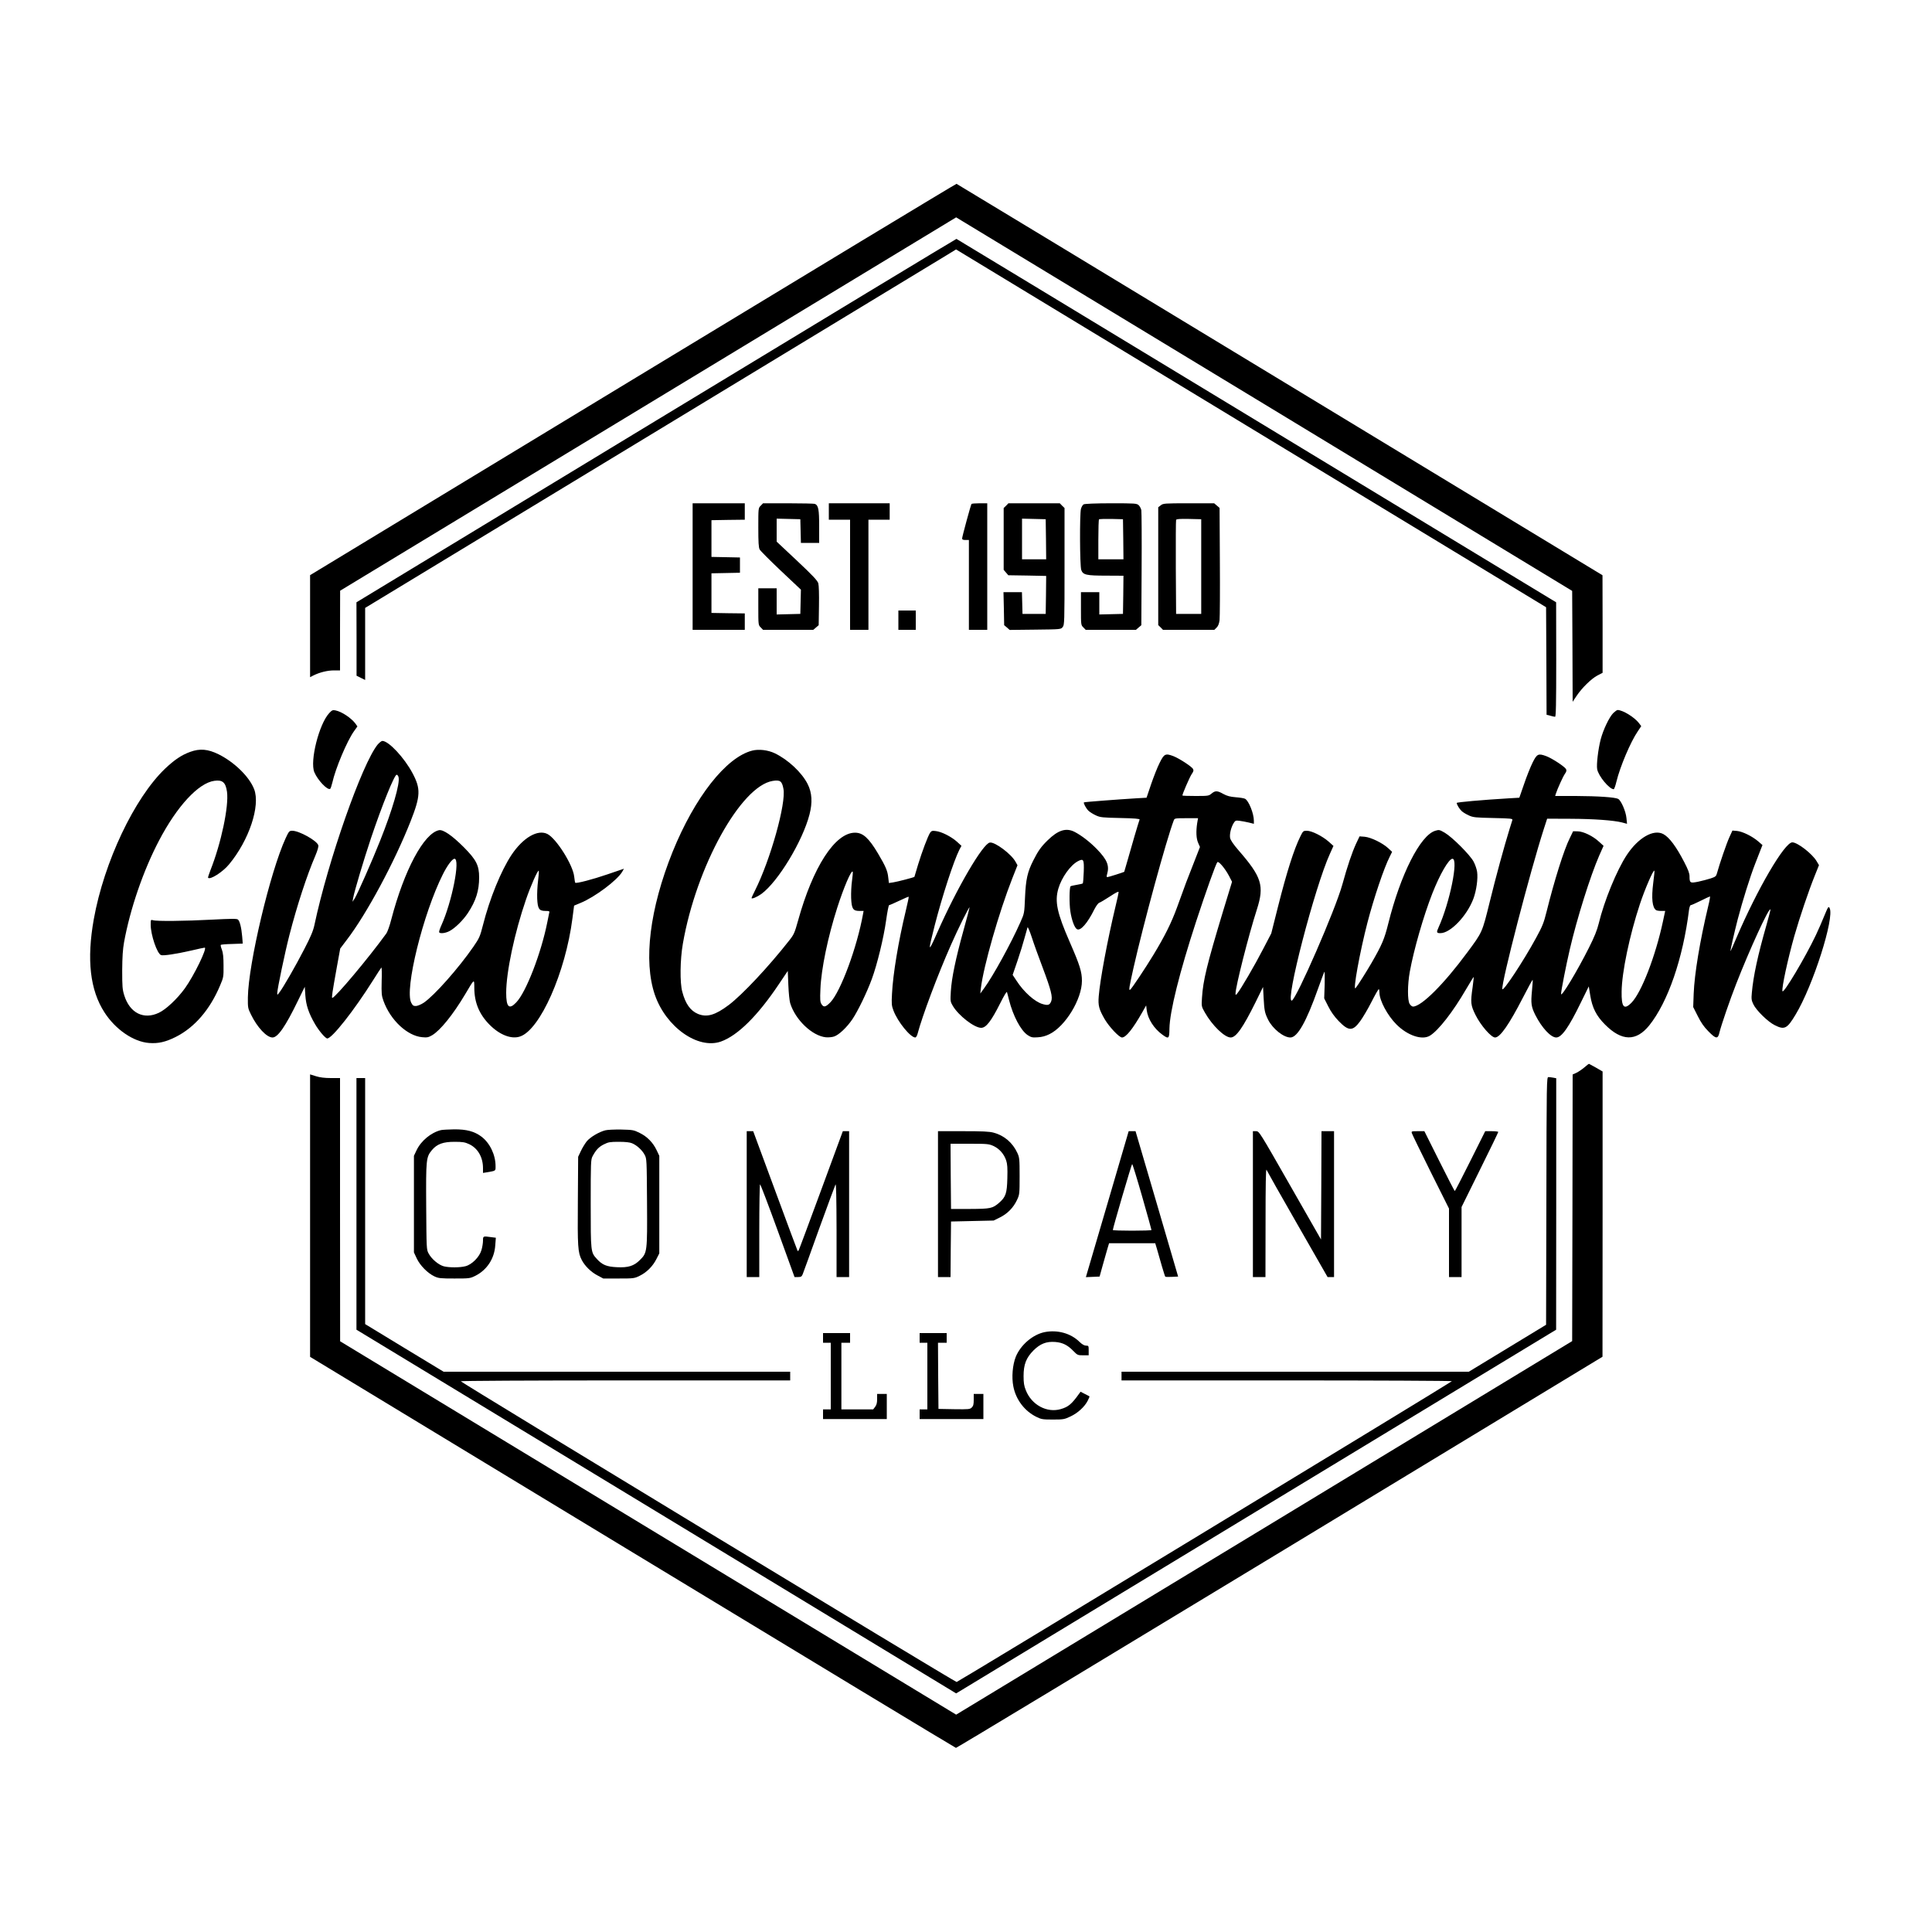 <svg version="1.0" xmlns="http://www.w3.org/2000/svg" width="2e3pt" height="2e3pt" viewBox="0 0 2e3 2e3"><g transform="translate(0,2000) scale(0.1,-0.1)" fill="#000" stroke="none"><path d="M6553 16073l-3343-2027v-528-528l37 19c63 31 143 51 210 51h63v413l1 412 3189 1933 3188 1932 3189-1933 3188-1934 3-574 2-574 40 60c55 83 153 179 216 212l54 28v505l-1 505-3340 2025c-1837 1114-3343 2026-3347 2027-4 2-1511-909-3349-2024z"/><path d="M6793 15647l-3103-1882 1-380v-380l44-22 45-22v373 373l2958 1794c1626 986 3002 1821 3058 1855l101 62 3054-1852 3054-1852 3-556 2-557 38-10c20-6 43-11 50-11 9 0 12 125 12 593l-1 592-3101 1880c-1705 1034-3104 1881-3107 1882s-1402-845-3108-1880z"/><path d="M7170 14135v-655h270 270v85 85l-172 2-173 3v205 205l148 3 147 3v79 79l-147 3-148 3v190 190l173 3 172 2v85 85h-270-270v-655z"/><path d="M7875 14765c-25-24-25-25-25-225 0-153 3-208 14-228 8-15 107-114 220-221l207-195-3-125-3-126-122-3-123-3v136 135h-95-95v-190c0-189 0-191 25-215l24-25h260 260l28 24 28 24 3 199c2 123-1 212-7 235-9 28-56 79-221 234l-210 197v119 119l123-3 122-3 3-122 3-123h94 95v170c0 178-8 219-45 234-9 3-133 6-276 6h-260l-24-25z"/><path d="M8580 14705v-85h110 110v-570-570h95 95v570 570h110 110v85 85h-315-315v-85z"/><path d="M10057 14783c-9-14-97-339-97-356 0-13 9-17 35-17h35v-465-465h95 95v655 655h-79c-44 0-82-3-84-7z"/><path d="M10415 14765l-25-24v-320-320l24-28 24-28 196-3 196-4-2-196-3-197h-120-120l-3 113-3 112h-95-96l4-171 3-171 29-24 28-25 265 3c265 3 265 3 284 27 18 22 19 48 19 628v604l-25 24-24 25h-266-266l-24-25zm413-347 2-208h-125-125v210 211l123-3 122-3 3-207z"/><path d="M11218 14779c-10-5-22-26-28-47-14-53-12-587 3-632 18-51 50-59 260-59l177-1-2-197-3-198-122-3-123-3v116 115h-95-95v-170c0-168 0-171 25-195l24-25h260 260l28 24 28 24 3 579c2 318 0 593-3 611-3 17-16 41-27 52-21 19-36 20-287 20-158 0-273-5-283-11zm410-361 2-208h-130-130v203c0 112 3 207 7 211 4 3 61 5 127 4l121-3 3-207z"/><path d="M12016 14769l-26-20v-610-610l25-24 24-25h266 266l24 24c16 16 25 40 30 77 3 30 5 303 3 607l-3 554-28 24-28 24h-263c-251 0-265-1-290-21zm419-634v-490h-130-130l-3 480c-1 264 0 486 3 493 3 9 36 12 132 10l128-3v-490z"/><path d="M93e2 13580v-1e2h90 90v1e2 1e2h-90-90v-1e2z"/><path d="M3409 12619c-106-112-203-498-155-613 35-83 136-189 164-172 5 3 14 31 22 63 33 149 153 434 225 534l35 49-21 30c-44 58-141 123-206 136-28 6-37 2-64-27z"/><path d="M167e2 12618c-42-43-104-173-130-273s-45-262-36-308c13-71 126-207 171-207 5 0 18 35 28 78 37 153 146 412 221 521l36 54-24 32c-47 61-168 135-221 135-7 0-27-15-45-32z"/><path d="M3910 12293c-161-196-514-1202-655-1868-13-61-38-121-105-250-86-168-221-403-260-452-19-25-20-25-20-4 0 41 81 427 126 601 79 307 181 619 269 823 23 55 34 94 30 107-15 48-198 150-269 150-31 0-35-4-69-77-160-347-386-1299-391-1648-1-105 0-113 32-177 65-134 163-238 223-238 55 0 134 114 263 380l71 145 6-90c7-101 34-183 101-298 41-70 107-147 126-147 49 0 278 291 472 599 45 72 85 133 88 135 4 2 6-61 3-140-3-130-1-151 19-206 72-199 246-361 4e2-375 51-5 65-2 103 20 85 50 217 214 341 422 99 167 95 165 96 70 0-154 52-277 160-385 104-104 224-150 313-120 207 68 471 662 543 1224l17 131 67 28c147 60 381 235 432 324l17 30-170-58c-154-53-324-97-334-87-3 2-7 31-11 64-13 120-183 391-276 440-1e2 52-253-36-373-216-108-163-226-452-295-725-31-121-38-136-99-225-155-224-404-505-514-580-27-18-63-33-80-34-27-1-35 5-50 34-71 136 122 921 328 1330 46 92 97 160 120 160 62 0-26-446-136-689-16-35-26-67-23-72 9-16 64-10 106 12 58 30 141 111 192 188 83 126 116 231 116 368 0 125-30 183-159 313-121 121-213 184-256 176-157-32-361-413-495-926-16-63-39-128-52-145-180-249-529-665-558-665-9 0 0 56 46 313l36 198 69 91c205 268 492 802 659 1225 104 264 107 337 20 5e2-86 161-247 333-312 333-9 0-30-17-48-37zm216-339c16-64-63-337-193-662-81-204-235-553-263-596l-21-31 7 40c11 64 109 393 184 617 116 345 243 658 266 658 8 0 17-12 20-26zm1444-1071c-7-54-11-137-9-184 5-107 19-129 86-129 37 0 44-3 39-17-2-10-12-56-21-103-63-316-219-722-321-827-74-78-104-49-104 99 0 214 86 621 206 969 47 137 121 305 131 295 3-3 0-49-7-103z"/><path d="M1970 12217c-90-32-165-83-261-174-318-304-632-967-738-1558-75-420-39-735 111-966 114-177 3e2-304 462-316 95-7 169 10 274 62 197 99 356 284 461 535 35 82 36 89 35 205 0 87-5 132-17 164-10 24-15 47-11 50 3 3 55 8 116 9l111 4-6 74c-8 92-25 160-44 175-11 10-71 9-266-1-278-15-579-18-614-6-22 7-23 5-23-47 0-104 66-299 107-314 23-9 160 12 313 47 71 17 133 30 139 30 30 0-111-291-205-421-78-108-196-219-269-253-157-75-301-3-358 178-20 63-22 92-22 261 1 139 6 217 19 290 63 346 199 743 363 1055 186 355 408 595 572 617 85 12 117-16 131-114 20-149-60-530-171-810-16-41-28-78-25-80 22-23 152 60 217 139 207 249 326 606 260 778-49 128-204 280-369 362-110 54-193 61-292 25z"/><path d="M7788 12230c-271-68-596-482-826-1050-236-587-303-1128-183-1478 115-334 446-568 684-484 174 62 381 267 6e2 594l92 137 6-147c3-81 12-165 19-187 53-172 228-339 370-353 26-2 64 1 84 8 50 16 133 95 190 179 57 85 151 279 201 416 55 149 123 427 148 607 12 87 26 158 31 158s52 20 104 45 97 44 99 42-12-69-31-148c-76-315-132-653-142-855-6-106-4-125 15-175 44-117 176-279 226-279 8 0 19 18 25 43 47 178 207 606 345 917 73 167 186 393 192 387 1-2-27-109-63-238-81-293-123-494-131-631-6-102-5-108 20-150 59-101 223-228 294-228 51 0 104 69 199 258 37 74 65 121 68 112 3-8 12-44 21-80 42-167 122-318 194-366 36-23 48-26 104-22 42 2 82 13 120 32 165 80 337 362 337 552 0 94-22 164-126 402-132 302-157 420-118 553 34 116 125 243 203 284 58 30 64 19 60-109-2-63-7-117-10-121-4-3-32-10-64-15s-60-12-63-15c-12-12-14-179-2-257 13-90 43-173 69-187 36-21 109 62 180 206 18 35 39 64 51 68 11 3 60 33 110 65 62 41 90 55 90 44 0-8-14-72-31-142-85-355-162-768-175-936-8-96 3-135 63-239 48-80 149-187 178-187 41 0 112 89 211 263l39 69 6-51c12-90 75-189 162-252 66-48 72-43 73 64 3 175 104 581 276 1107 102 311 205 6e2 220 615 13 14 79-64 120-141l32-62-97-318c-162-537-203-703-214-881-6-91-6-91 30-155 76-134 204-258 267-258 56 0 127 102 257 364l78 159 6-114c7-130 12-155 46-224 47-95 160-185 231-185 73 0 165 162 287 507 31 87 60 164 64 172 5 7 6-51 4-130l-5-144 42-83c28-56 63-105 108-152 103-106 145-107 222-2 27 37 80 126 117 199s71 133 76 133c4 0 7-17 7-37 1-81 83-235 175-327 115-116 267-167 348-117 88 54 239 248 373 479 43 72 78 131 80 129 1-1-4-47-11-102-24-165-21-190 30-293 54-108 162-232 202-232 52 0 145 134 290 416 52 102 97 183 99 181s-1-53-7-112c-13-132-8-167 35-253 67-132 160-232 216-232s130 105 254 360l83 169 15-93c21-129 63-212 153-302 173-174 322-177 458-9 193 241 349 691 412 1198 4 26 11 47 18 47s53 21 102 45c50 25 93 45 96 45 4 0-4-46-18-102-86-360-142-7e2-150-903l-5-140 47-93c33-67 65-113 110-158 79-81 99-83 115-11 18 74 108 337 173 502 137 352 337 788 354 771 3-2-16-76-41-163-89-311-136-528-151-7e2-6-63-4-79 16-120 30-63 151-181 220-215 102-52 129-38 217 109 181 3e2 405 1004 352 1103-11 21-15 16-55-81-23-57-62-147-87-199-109-230-336-611-346-581-10 31 55 332 123 572 55 192 148 467 209 618l46 115-25 42c-45 76-197 194-251 194-80 0-362-482-580-992-32-76-59-136-60-135-4 4 37 183 75 331 50 191 128 441 181 576 23 58 49 125 58 149l17 43-45 39c-61 52-160 101-218 107l-48 4-32-70c-28-61-101-273-128-372-8-31-16-37-64-53-30-10-88-25-129-34-85-17-91-14-91 55 0 31-14 69-54 146-84 163-156 259-218 292-101 53-259-38-377-216-105-159-235-477-291-710-17-69-44-137-101-250-124-247-289-520-289-479 0 31 52 297 90 459 74 321 213 762 305 973l45 101-45 41c-62 59-165 109-223 109l-47 1-35-72c-60-119-161-442-240-761-29-116-43-151-108-270-131-241-344-563-350-531-12 62 289 1223 430 1659l34 105 240-1c248-1 447-16 535-38l52-14-6 59c-6 69-55 182-86 199-33 17-207 29-439 30h-213l7 23c16 50 75 181 95 208 15 22 18 33 10 48-15 26-141 109-203 133-84 31-97 25-143-67-22-45-62-144-88-222l-49-141-106-6c-281-17-542-40-542-48 0-17 28-63 52-85 13-12 46-32 73-44 45-21 69-23 253-27 182-4 202-6 198-21-3-9-16-52-30-96-55-178-140-488-205-754-78-316-75-309-232-521-243-329-475-560-562-560-9 0-25 12-34 27-24 36-23 2e2 1 333 41 226 141 575 233 810 79 201 171 360 209 360 64 0-27-452-144-710-24-52-21-60 19-60 104 0 276 180 342 358 31 84 48 207 38 277-4 28-20 75-36 105-37 70-220 253-298 299-55 32-60 33-99 21-155-46-360-451-487-962-40-160-64-217-174-408-48-83-144-236-164-259-31-37 44 376 123 679 66 254 171 566 231 683l24 49-41 38c-59 54-178 112-243 118l-53 4-37-78c-41-90-89-230-141-420-72-261-475-1185-523-1202-74-24 238 1178 394 1519l37 82-49 44c-66 58-176 113-226 113-37 0-40-2-67-57-66-132-141-367-233-732l-69-274-85-163c-85-165-231-415-266-457-16-20-18-20-19-4-1 68 135 605 221 872 79 246 51 336-190 613-55 64-82 104-87 128-7 39 9 107 36 152 17 28 22 30 62 25 24-3 67-11 96-18l52-13v31c0 76-53 207-91 228-11 6-55 13-97 16-59 5-89 13-128 34-62 35-84 36-122 4-29-24-35-25-166-25-75 0-136 2-136 5 0 16 76 192 96 221 19 27 22 39 14 54-14 25-141 108-202 132-84 32-97 25-144-70-23-45-62-145-88-221l-47-139-107-6c-196-12-537-38-541-42-8-7 22-63 47-87 15-14 50-36 77-48 45-21 69-23 253-27 146-3 202-8 199-16-11-28-89-294-121-410-20-71-37-130-38-131-7-5-164-55-175-55-8 0-9 9-2 32 25 88 0 148-105 257-74 76-161 143-233 180-88 44-170 18-279-89-67-65-99-111-147-207-61-119-78-197-86-383-7-165-7-165-48-257-98-221-283-557-375-683l-40-55 6 55c27 227 187 786 326 1139l53 134-19 34c-42 80-214 209-267 201-72-10-342-472-545-933-95-216-98-207-26 75 77 3e2 196 666 256 785l21 39-47 43c-58 52-160 104-219 110-37 5-45 2-59-18-24-38-83-195-124-329-20-69-37-126-38-127-4-6-178-51-218-57l-46-7-7 58c-7 69-27 114-106 248-96 161-156 215-238 215-207 0-436-355-590-912-35-125-42-142-92-205-212-270-483-559-624-666-141-106-227-131-320-93-78 33-129 104-162 229-26 93-23 334 6 498 138 797 6e2 1632 930 1685 77 12 96-1 111-81 30-149-135-737-295-1055-19-38-35-72-35-76 0-14 57 10 102 42 173 127 427 547 498 823 32 124 26 225-19 314-61 121-203 253-340 319-71 34-165 45-233 28zm4605-752c-13-86-10-160 11-205l18-41-60-154c-66-166-96-244-178-473-58-158-124-292-244-490-80-132-226-352-241-361-16-9-10 25 35 227 103 456 339 1322 417 1527 8 21 13 22 130 22h121l-9-52zm4721-619c-20-159-10-254 30-281 6-4 30-8 52-8h42l-24-112c-77-358-222-732-324-837-78-80-106-48-103 114 2 199 82 582 189 905 50 152 139 358 150 347 3-2-3-60-12-128zm-8294 24c-7-48-11-129-9-180 5-111 19-133 85-133h44l-6-32c-62-345-231-801-337-913-50-51-70-56-93-20-14 22-16 45-11 158 8 206 78 541 174 840 68 212 144 389 160 374 3-3 0-45-7-94zm1973-898c88-234 107-308 88-353-16-37-33-42-88-26-81 23-196 126-271 243l-39 59 49 143c27 79 60 186 74 239 14 52 28 102 31 110s22-37 43-1e2c20-63 71-205 113-315z"/><path d="M16401 8950c-25-21-62-46-83-56l-38-17-2-1380-3-1380-3188-1934-3189-1933-3188 1932-3189 1933-1 1363v1362h-94c-64 0-114 6-155 19l-61 19V7416 5954l3337-2023c1835-1113 3342-2024 3349-2025 6-1 1515 910 3353 2024l3340 2025 1 1477v1476l-67 39c-38 21-70 39-73 40s-25-15-49-37z"/><path d="M16008 7568l-3-1282-4e2-243-4e2-243h-1797-1798v-45-45h1710c941 0 1710-4 1710-8 0-7-5103-3107-5127-3114-12-4-5133 3102-5133 3113 0 5 716 9 1705 9h1705v45 45H6386 4592l-406 246-406 247v1273 1274h-45-45V7538 6235l3104-1882 3104-1883 3106 1883 3105 1882 1 1301v1302l-31 6c-17 3-40 6-50 6-18 0-19-37-21-1282z"/><path d="M4564 8301c-102-25-206-111-252-209l-27-57v-5e2-5e2l29-62c34-73 113-153 183-186 43-20 64-22 208-22 157 0 161 1 218 29 119 61 195 177 204 315l6 78-48 6c-85 12-85 12-85-36 0-24-7-68-16-98-21-72-99-150-166-167-59-15-166-15-223-1-54 14-127 75-158 133-22 40-22 49-25 485-3 492-1 512 59 585 53 63 115 86 234 86 84 0 108-4 151-24 90-42 144-135 144-249v-49l38 6c98 17 92 13 92 65 0 117-60 241-148 306-73 54-154 75-281 74-58-1-120-4-137-8z"/><path d="M6266 8299c-64-16-156-70-192-114-18-23-46-68-61-101l-28-59-3-455c-4-476 0-536 40-613 31-61 97-126 163-160l60-32h160c155 0 162 1 217 28 73 36 135 98 173 173l30 59v505 505l-27 57c-37 79-98 142-176 180-62 31-72 32-191 35-69 1-143-2-165-8zm277-134c50-21 104-70 130-119 22-40 22-50 25-490 3-518 2-524-73-599-62-62-120-81-239-75-106 5-152 24-208 86-63 70-63 69-63 572 0 425 1 457 19 490 35 66 65 98 118 124 46 23 64 26 154 26 68 0 114-5 137-15z"/><path d="M7730 7535v-755h65 65v480c0 264 4 480 8 480 5 0 87-216 183-480l174-480h36c31 0 38 5 48 28 6 15 83 226 170 470 88 243 165 450 170 460 7 12 10-135 11-470v-488h65 65v755 755h-33-32l-225-611c-124-336-228-616-232-622s-9-9-11-7c-2 3-107 283-232 623l-228 617h-34-33v-755z"/><path d="M9710 7535v-755h65 65l2 288 3 287 220 5 221 5 65 32c79 39 140 102 177 181 26 55 27 62 27 247 0 176-2 194-23 239-49 107-137 182-247 211-46 12-116 15-317 15h-258v-755zm576 601c60-28 108-83 130-149 12-37 15-78 12-185-4-155-16-192-84-252-69-60-89-64-304-65h-195l-3 338-2 337h197c187 0 201-2 249-24z"/><path d="M11477 7583c-114-390-214-730-222-756l-14-48 71 3 71 3 29 105c16 58 38 135 49 173l20 67h239 239l20-67c11-38 33-114 49-171 17-57 32-106 35-108 3-3 34-4 69-2l64 3-220 752-221 753h-36-35l-207-707zm347 29c53-185 96-341 96-345s-90-7-2e2-7-2e2 3-2e2 7c0 20 194 683 2e2 683 4 0 51-152 104-338z"/><path d="M12970 7535v-755h65 65l1 568c0 386 3 559 10 542 6-14 150-269 321-567l311-543h33 34v755 755h-65-65l-2-560-3-561-320 560c-319 559-320 560-352 561h-33v-755z"/><path d="M14616 8268c4-13 92-193 195-401l189-378v-354-355h65 65v363 362l190 385c105 211 190 388 190 392s-30 8-68 8h-67l-155-310c-85-170-157-310-160-310s-75 140-160 310l-155 310h-68c-66 0-68-1-61-22z"/><path d="M10814 6210c-123-25-249-133-299-256-33-84-44-211-25-306 26-136 116-255 238-315 52-26 66-28 172-28 108 0 119 2 182 32 75 35 146 1e2 178 163 12 23 20 43 18 45-2 1-23 13-48 25l-44 23-16-22c-76-106-110-135-189-158-144-42-303 44-362 196-18 43-23 77-23 146 0 121 27 189 103 266 70 69 133 94 225 87 76-6 128-32 186-92 43-44 47-46 102-46h58v50c0 48-1 50-27 50-18 0-41 13-68 39-90 89-228 127-361 101z"/><path d="M8520 6150v-50h40 40v-345-345h-40-40v-50-50h330 330v130 130h-50-50v-54c0-39-6-60-21-80l-20-26h-165-164v345 345h45 45v50 50h-140-140v-50z"/><path d="M9520 6150v-50h40 40v-345-345h-40-40v-50-50h330 330v130 130h-50-50v-60c0-47-4-64-20-80-19-19-31-20-183-18l-162 3-3 343-2 342h45 45v50 50h-140-140v-50z"/></g></svg>